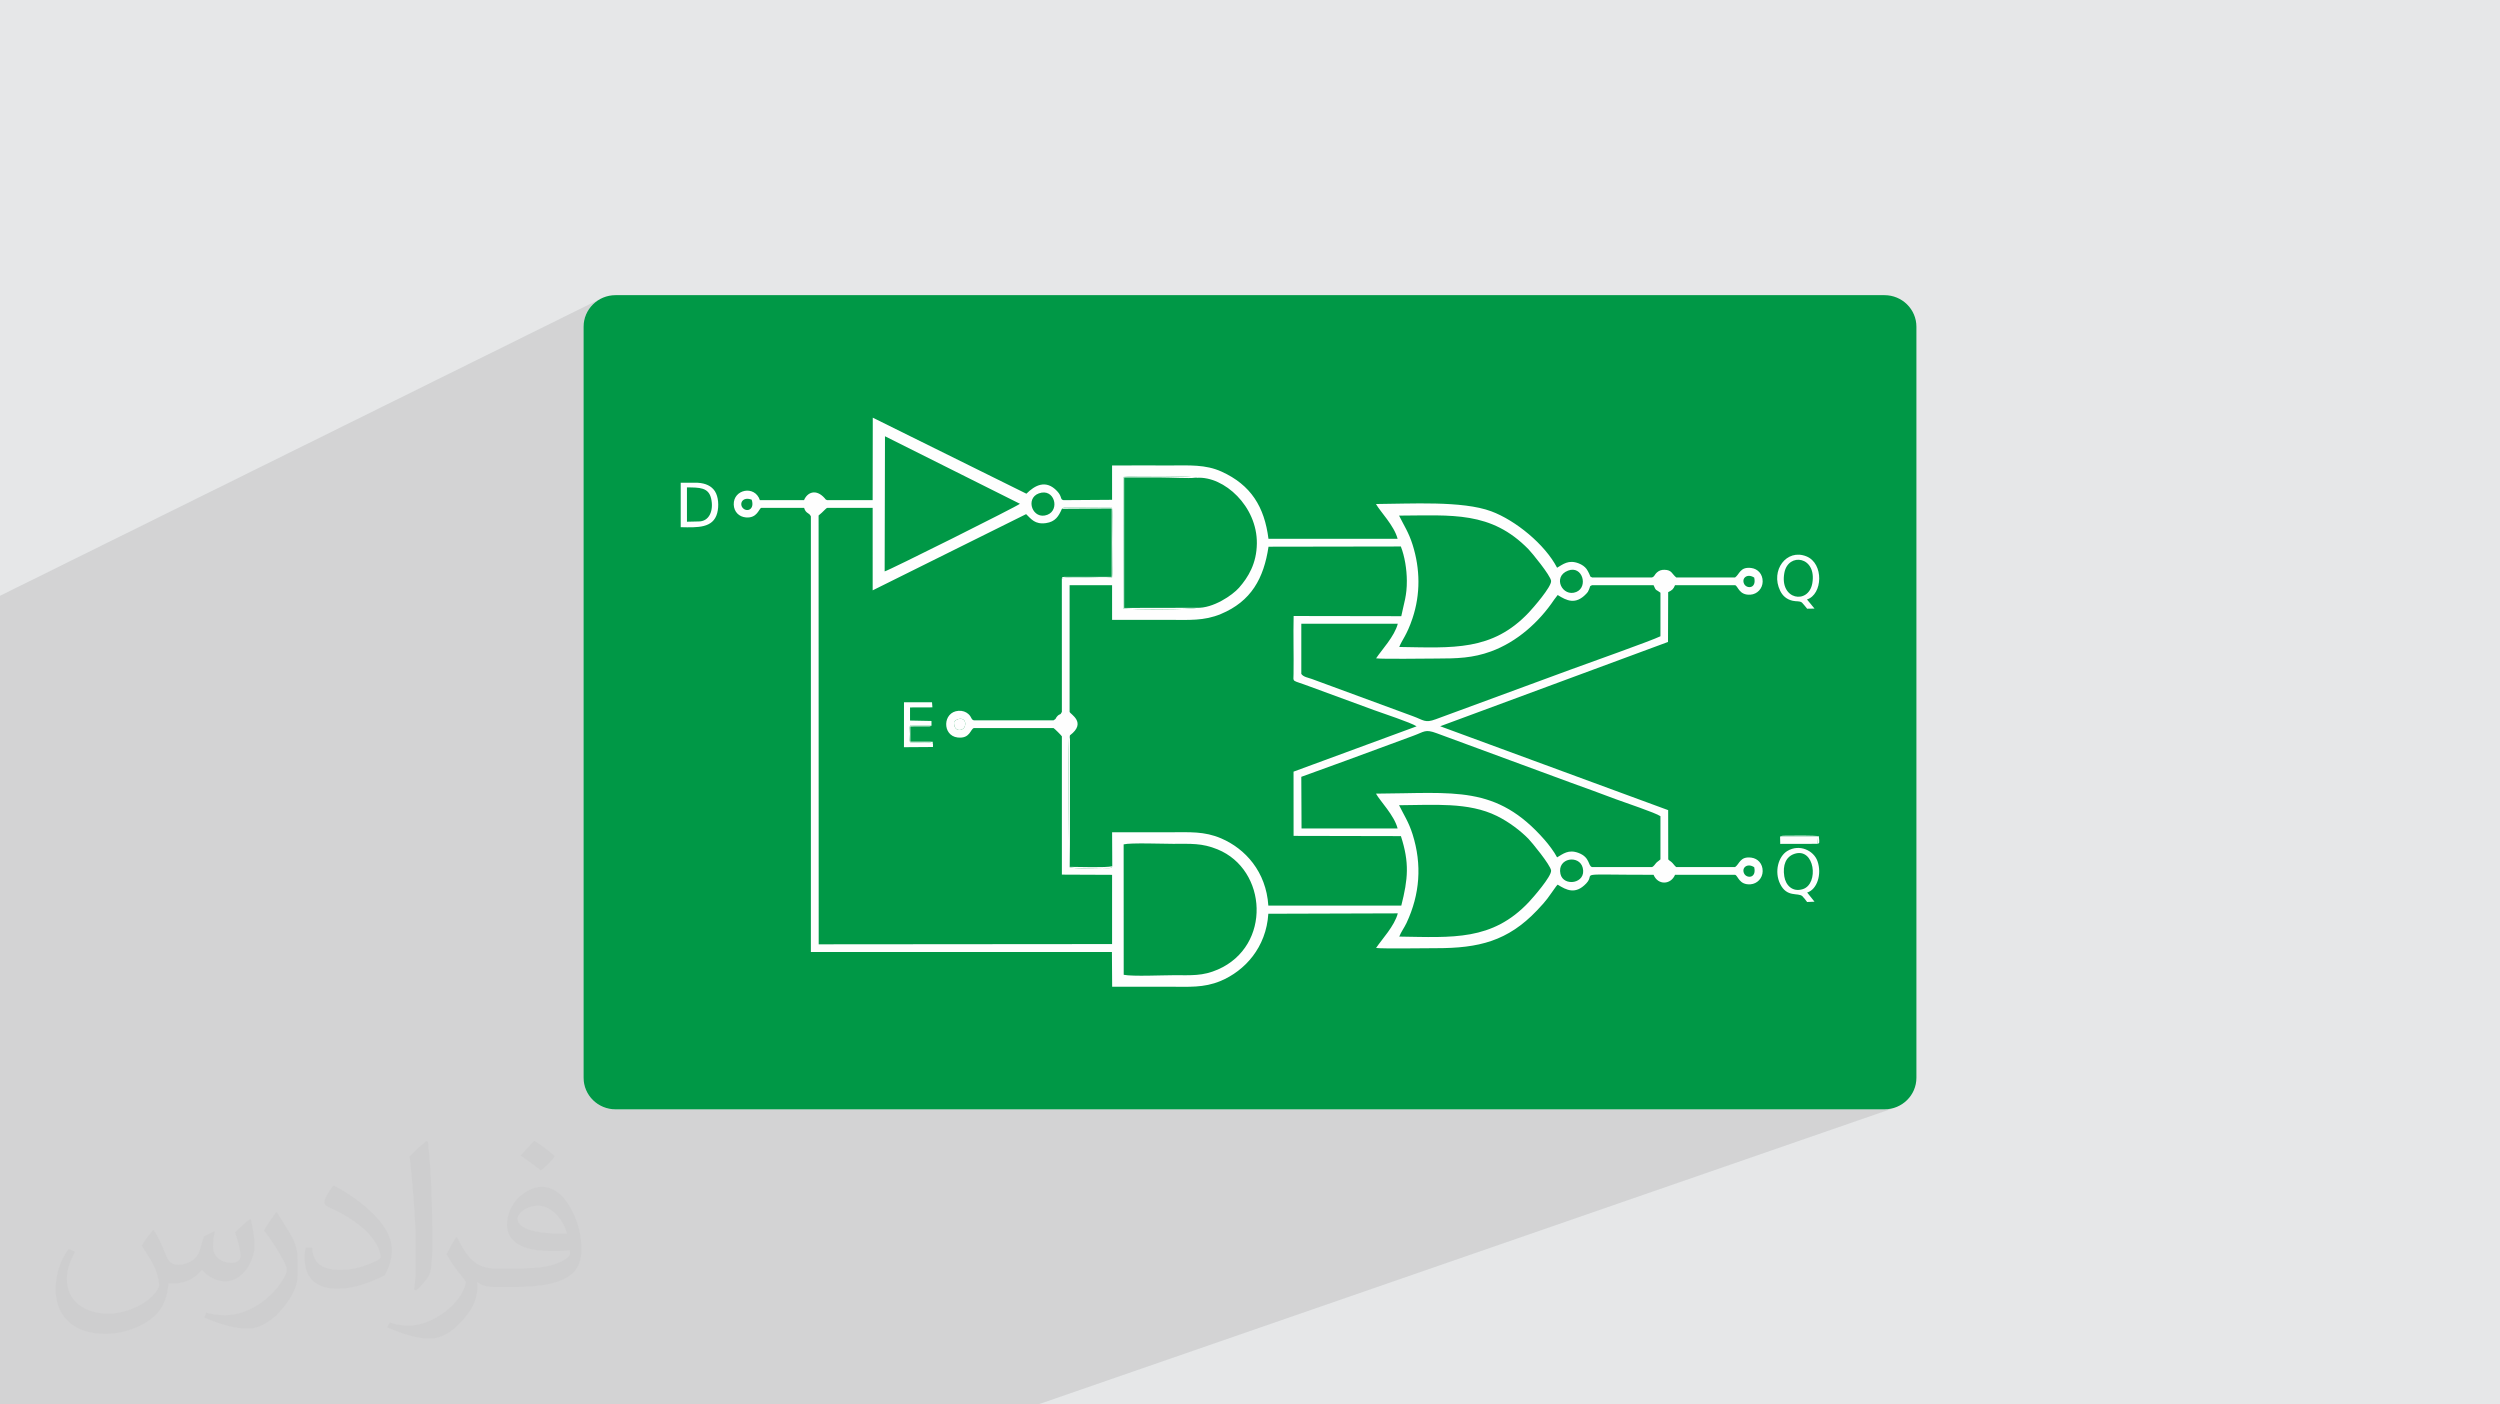 <?xml version="1.0" encoding="UTF-8"?>
<!DOCTYPE svg PUBLIC "-//W3C//DTD SVG 1.1//EN" "http://www.w3.org/Graphics/SVG/1.1/DTD/svg11.dtd">
<!-- Creator: CorelDRAW 2020 (64-Bit) -->
<svg xmlns="http://www.w3.org/2000/svg" xml:space="preserve" width="94.192mm" height="52.917mm" version="1.1" style="shape-rendering:geometricPrecision; text-rendering:geometricPrecision; image-rendering:optimizeQuality; fill-rule:evenodd; clip-rule:evenodd"
viewBox="0 0 9404.92 5283.66"
 xmlns:xlink="http://www.w3.org/1999/xlink"
 xmlns:xodm="http://www.corel.com/coreldraw/odm/2003">
 <defs>
  <style type="text/css">
   <![CDATA[
    .fil2 {fill:#009846}
    .fil0 {fill:#E6E7E8}
    .fil4 {fill:#FEFEFE}
    .fil3 {fill:#373435;fill-opacity:0.031}
    .fil1 {fill:#2B2A29;fill-opacity:0.102}
   ]]>
  </style>
 </defs>
 <g id="Layer_x0020_1">
  <polygon class="fil0" points="-0,0 9404.92,0 9404.92,5283.66 -0,5283.66 "/>
  <polygon class="fil1" points="3904.76,5283.66 -0,5283.66 -0,2241.29 2257.69,1124.77 2247.9,1130.74 2238.75,1137.59 2230.31,1145.27 2222.64,1153.7 2215.79,1162.85 2209.81,1172.64 2204.8,1183.02 2200.8,1193.91 2197.86,1205.27 2196.06,1217.03 2195.44,1229.12 2195.44,4054.54 2196.06,4066.63 2197.86,4078.4 2200.8,4089.75 2204.8,4100.64 2209.81,4111.02 2215.79,4120.81 2222.64,4129.96 2230.31,4138.39 2238.75,4146.07 2247.9,4152.92 2257.69,4158.89 2268.07,4163.91 2278.96,4167.91 2290.31,4170.85 2302.07,4172.65 2314.17,4173.27 7090.76,4173.27 7102.85,4172.65 7114.61,4170.85 7125.96,4167.91 "/>
  <path class="fil2" d="M2315.53 1110.39l4773.83 0c66.32,0 120.11,53.17 120.11,118.73l0 2825.42c0,65.55 -53.79,118.72 -120.11,118.72l-4773.83 0.01c-66.31,-0.01 -120.1,-53.18 -120.1,-118.74l-0.01 -2825.41c0.01,-65.56 53.8,-118.73 120.12,-118.73z"/>
  <path class="fil3" d="M578.49 4627.69c17.95,27.21 29.6,53.36 40.96,82.43 8.45,16.91 12.93,48.09 52.57,48.09 11.61,0 28.28,-3.42 43.06,-11.61 16.63,-8.73 29.32,-21.94 35.94,-42l15.85 -53.36 38.57 -19.02 2.64 2.64c-5.27,20.09 -6.59,39.36 -6.59,54.43 0,44.63 38.57,61.56 69.22,61.56 17.95,0 34.09,-8.73 34.09,-25.11 0,-21.13 -8.98,-57.06 -20.62,-89.29 17.95,-17.95 35.94,-35.94 56.53,-50.47l3.17 1.6c8.98,38.04 14,75.56 14,100.66 0,24.57 -10.83,51.79 -19.81,69.49 -18.49,34.87 -51.25,62.62 -90.87,62.62 -30.1,0 -63.65,-15.07 -86.66,-43.06l-1.32 0c-21.66,26.96 -55.22,51.25 -108.86,51.25l-16.63 0c-2.64,35.41 -10.29,60.49 -21.94,82.95 -31.95,62.34 -126.81,106.47 -216.1,106.47 -124.17,0 -186.51,-71.59 -186.51,-166.96 0,-58.91 19.27,-113.6 48.88,-152.42l24.29 10.04c-18.49,35.41 -30.91,68.68 -30.91,101.45 0,89.29 72.66,131.83 156.4,131.83 77.68,0 173.83,-49.41 191.28,-106.72 -6.59,-62.62 -30.1,-91.93 -66.04,-148.99 10.83,-19.02 24.83,-38.04 42.28,-58.38l3.17 0 0 0 0 0 -0.02 -0.09zm1432.13 -336.04c26.15,16.39 51.79,35.66 76.87,57.85 -14,19.81 -31.45,37.79 -53.11,53.64 -25.11,-20.34 -50.19,-37.79 -75.84,-56.27 17.42,-19.55 34.62,-38.29 52.04,-55.22l0 0 0 0 0 0 0 0 0 0 0.03 0zm13.47 244.11c-42.28,0 -76.87,27.75 -76.87,48.34 0,44.13 84.53,57.85 185.72,57.31 -12.68,-51.79 -57.06,-105.68 -108.86,-105.68l0.01 0.03zm-94.86 236.19c54.96,0 103.04,-1.6 139.74,-10.83 40.96,-10.29 75.56,-30.91 75.56,-45.17 0,-3.7 0,-8.19 -1.32,-11.89 -22.98,2.11 -49.41,2.11 -72.38,2.11 -74.49,0 -131.55,-16.91 -154.02,-58.66 -5.55,-11.61 -9.51,-24.57 -9.51,-39.36 0,-40.43 17.42,-79.79 48.09,-107 25.61,-22.45 53.89,-36.44 82.67,-36.44 52.04,0 93.51,41.75 122.57,107.54 15.85,35.94 26.68,77.4 26.68,129.72 0,34.87 -9.51,64.19 -31.17,85.85 -40.43,39.11 -114.92,53.89 -229.04,53.89l-51.79 0 0 0 -13.47 0c-28.28,0 -48.62,-5.02 -64.72,-17.42l-2.64 0c0.79,6.59 1.32,12.93 1.32,19.02 0,25.61 -8.45,58.38 -25.61,84.53 -50.72,75.3 -105.68,108.04 -153.24,108.04 -48.09,0 -107,-18.49 -160.11,-42.54l9.51 -18.49c17.17,7.13 40.96,11.89 73.7,11.89 85.85,0 198.66,-82.43 212.66,-163 -3.17,-6.59 -8.98,-15.32 -17.17,-24.57 -25.11,-29.85 -40.96,-54.68 -55.75,-80.83 12.68,-25.11 24.29,-45.17 35.13,-63.4l4.49 -0.53c36.72,74.77 69.99,117.55 144.23,117.55l11.61 0 0 0 53.89 0 0 0 0 0 0 0 0 0 0 0 0.09 0.01zm-371.98 79c6.34,-34.34 6.87,-72.91 6.87,-108.86l0 -53.36c0,-99.6 -12.68,-244.36 -22.98,-338.68 17.95,-19.27 43.06,-42 62.87,-57.31l5.81 1.6c13.47,118.62 16.63,256 16.63,383.06 0,33.3 -1.32,65.79 -4.49,89.55 -1.85,30.1 -19.27,52.83 -56.53,87.7l-8.19 -3.7zm-382.8 -157.19c1.85,46.77 24.83,83.49 105.15,83.49 49.93,0 92.19,-12.93 138.96,-35.13 8.45,-3.7 12.93,-8.73 12.93,-12.93 0,-29.32 -22.45,-68.15 -60.23,-103.55 -36.72,-33.3 -85.34,-62.62 -130.76,-82.18 -15.6,-6.59 -20.62,-13.47 -20.62,-20.09 0,-13.47 17.95,-41.75 32.77,-62.09l5.02 -0.53c52.04,27.21 110.17,67.64 153.24,112.53 39.11,41.47 63.4,83.49 63.4,129.19 0,33.81 -10.29,65.51 -26.96,95.11 -57.06,28.79 -117.83,50.72 -178.06,50.72 -73.17,0 -123.1,-34.34 -123.1,-114.92 0,-8.73 0,-22.19 3.17,-39.64l25.11 0 0 0 0 0 0 0 0 0 0 0 -0.02 0zm-132.37 -132.9l45.45 73.45c16.63,27.21 32.23,56.81 32.23,103.55l0 59.7c0,48.34 -30.91,100.13 -80.83,151.38 -39.11,34.62 -73.7,49.41 -105.68,49.41 -47.55,0 -101.98,-14.79 -164.85,-41.75l7.13 -18.49c19.81,5.27 42.79,9.77 71.06,9.77 90.36,-0.53 182.8,-66.57 225.08,-147.15 5.02,-9.26 6.87,-17.95 6.87,-24.04 0,-9.26 -5.02,-19.55 -8.98,-28.79 -22.98,-43.31 -48.62,-82.95 -76.87,-119.68 14.79,-23.25 29.6,-45.7 45.7,-67.9l3.7 0.53 0 0 0 0 0 0 0 0 0 0 -0.02 0.01z"/>
  <g id="_2301554308208">
   <path class="fil4" d="M4227.35 3667.12l-0.23 -490.66c26.54,-6.59 149.28,-1.97 185.75,-1.97 67.93,0 108.43,-3.28 167.34,20.7 187.52,76.3 204.4,363.01 1.59,452.01 -57.38,25.18 -99.27,21.45 -165.52,21.45 -42.49,0 -154.53,5.34 -188.92,-1.53zm1642.96 -379.59c-13.18,-60.79 71.45,-73.14 83.96,-22.64 14.8,59.72 -73.23,72.11 -83.96,22.64zm728.97 -25.09c9.52,42.06 -27.8,42.73 -37.49,24.52 -11.92,-22.34 11.78,-41.62 37.49,-24.52zm-1336.04 -233.2c130.1,-0.49 260.63,-12.82 368.34,40.53 46.58,23.07 89.61,56.48 118.44,85.92 11.1,11.33 82.98,98.35 85.17,119.12 2.3,21.8 -68.65,102.77 -83.71,118.75 -138.15,146.53 -286.6,132.89 -487.52,129.85 6.43,-17.02 19.01,-33.42 27.57,-51.76 50.08,-107.3 58.52,-218.9 22.6,-332.86 -14.64,-46.44 -32.19,-71.83 -50.88,-109.55zm-5.47 87.33l-361.42 0.05 -0.93 -194.24 167.42 -60.81c56.4,-20.8 112.03,-41.32 169.22,-62.34 28.53,-10.49 55.8,-20.79 84.54,-31.18 42.25,-15.29 44.05,-26.1 88.38,-9.56l505.08 186.11c57.61,20.75 112.63,40.81 169.32,62.21 32.37,12.22 148.44,50.53 167.17,63.72l-0.03 162.51c-6.14,5.77 -10.93,7.85 -15.9,13.03 -4.96,5.17 -9.57,14.35 -16.56,15.8l-224.72 -0.01c-15.91,-4.09 -6.51,-36.2 -50.59,-53.04 -38.47,-14.7 -58.75,3.8 -81.04,16.52 -11.1,-21.42 -32.25,-48.99 -46.9,-65.71 -181.98,-207.95 -339.15,-175.46 -634.4,-173.98 15.67,28.37 68.52,81.29 81.37,130.9zm-1668.48 -402.05c23.45,-20.7 48.17,-8.79 40.56,17.21 -5.7,19.49 -44.07,24.1 -40.56,-17.21zm1587.49 -237.89c22.86,3.36 189.51,0.78 226.92,0.78 78.27,0 137.12,-1.89 205.09,-26.69 97.86,-35.72 180.89,-110.03 237.74,-194.63l13.43 -17.68c33.56,20.91 66.77,38.22 107.39,-4.54 6.6,-6.95 6.28,-6.87 10.58,-16.61 5.87,-13.29 0.41,-10.96 11.41,-15.88l231.31 0.02c9.91,23.77 8.62,14.87 25.9,28.36l-0.04 163.84c-35.54,17.46 -278.44,103.32 -337.94,125.36l-507.72 186.93c-40.17,15 -44.95,3.13 -85,-11.45l-380.75 -140.19c-13.32,-4.82 -32.5,-7.57 -39.62,-19.19l-0.01 -188.62 362.94 0.01c-11.72,46.88 -60.66,98.53 -81.63,130.19zm-992.51 782.03c-4.13,10.3 -14.65,6.84 -36.98,6.76 -31.25,-0.1 -107.19,4.46 -124.09,-3.6 -1.82,-9.48 -4.74,-428.13 -1.73,-481.85l3.78 -13.8c64.33,-48.54 0.42,-79.7 -1.44,-88.11l0 -476.68 159.8 0.13 0.01 130.33c71.88,0.19 143.76,0.05 215.63,0.05 73.07,0 129.79,4.59 193.58,-22.01 114.19,-47.63 161.55,-134.17 179.27,-253.2l497.81 -0.83c14.59,37.31 22.22,85.22 22.57,128.5 0.45,57.36 -11.24,85.11 -20.93,133.69l-404.95 -0.66c-1.81,72.7 0.81,145.66 -0.36,217.85 -0.54,33.5 -8.89,20.89 60.96,47.32l241.52 88.75c33.22,12.25 138.5,46.61 160.51,61.1l-462.99 170.5 0.15 241.68 403.76 0.85c32.53,100.5 26.81,161.14 1.44,261.42l-500.17 0.04c-8.19,-127.56 -86.73,-214.03 -177.36,-252.9 -63.62,-27.29 -118.31,-23.09 -191.39,-23.09 -72.98,0 -146.04,-0.33 -219.01,0.05l0.62 127.7zm1714.71 -1112.07c54.41,-20.81 76.93,61.67 30.78,80.42 -51.68,20.99 -91.12,-57.34 -30.78,-80.42zm700.3 26.28c9.52,42.07 -27.8,42.73 -37.49,24.53 -11.92,-22.35 11.78,-41.62 37.49,-24.53zm-2604.41 -258.77c7.36,-8.27 25.6,-4.66 46.86,-4.66l141.34 0.78c4.83,15.16 4.96,244.92 0.35,262.54 -51.85,5.76 -144.53,-7.09 -188.83,2.95l0.15 502.35c-6.16,13.49 -6.65,5.81 -16.21,15.09 -9.11,8.86 -2.42,9.6 -15.11,16.67l-299.63 0.01c-11.1,-2.65 -7.43,-12.1 -21.25,-24.16 -9.07,-7.91 -21.54,-12.69 -36.52,-11.65 -60.7,4.22 -61.98,93.56 -3.48,100.37 47.4,5.52 48.04,-32.45 61.26,-35.45l299.63 -0.03c3.89,2.13 28.91,27.02 31.3,31.08l0.01 520.27 188.87 0.83 -0.03 260.43 -1103.69 0.92 -0.37 -1613.24c18,-14.11 27.31,-27.55 32.68,-28.59l170.71 0 0.01 310.23 577.25 -286.72c18.89,17.93 32.94,39.63 74.59,33.77 35.14,-4.95 47.88,-25.62 60.12,-53.79zm507.63 372.39c-16.3,7.42 -247.98,7.88 -276.85,2.09l1.47 -494.26c25.26,-4.71 272.03,-4.06 275.96,3.1 101.67,-6.47 226.99,107.09 225.19,247.39 -0.96,75.06 -32.18,126.53 -67.27,166.4 -24.64,28 -97.34,77.71 -158.5,75.3zm760.74 -346.81c199.93,-0.74 345.76,-17.53 486.78,126.46 11.1,11.33 82.98,98.35 85.17,119.12 2.3,21.79 -68.65,102.77 -83.71,118.75 -138.15,146.53 -286.6,132.88 -487.52,129.85 9.81,-25.95 28.31,-43.45 49.81,-107.83 30.37,-90.94 29.04,-185.8 0.35,-276.79 -14.64,-46.45 -32.19,-71.83 -50.88,-109.56zm-1355.11 -83.62c58.48,-21.21 80.39,61.9 32.14,80.52 -55.22,21.3 -85.18,-61.3 -32.14,-80.52zm-1080.35 23.67c11.87,36.22 -16.45,47.7 -32.34,32.4 -15.99,-15.38 -3.21,-45.85 32.34,-32.4zm501.49 -238.59l507.69 254.07c-10.37,9.58 -496.16,252.38 -508.92,254.36l1.23 -508.43zm-46.38 240.34l-170.69 0.07c-8.04,-2.96 -4.78,-1.8 -9.89,-7.52 -32.15,-36.02 -65.16,-22.5 -77.61,7.52l-166.01 0c-19.34,-57.89 -100.5,-40.69 -98.39,16.8 1,27.14 19.8,45.84 45.58,48.15 42.73,3.83 48.85,-32.88 57.76,-35.9l161.4 0.02c6.67,22.68 18.79,16.76 25.42,31.98l0 1638.68 1132.53 0 0.87 130.78c72.61,-0.23 144.01,-0.06 215.39,-0.06 71.93,0 128.94,4.81 191.94,-21.4 91.91,-38.24 172.44,-126.73 180.18,-253.11l487.03 -1.52c-11.72,46.91 -60.66,98.55 -81.63,130.21 22.86,3.37 189.51,0.79 226.92,0.79 158.71,0 268.18,-25.95 378.8,-142.4 39.91,-42.02 39.34,-45.57 69.45,-87.11 7.55,-10.4 -4.24,4.99 2.98,-3.95 4.63,-5.73 2.15,-2.7 5.03,-5.54 33.56,20.92 66.77,38.23 107.39,-4.54 40.47,-42.62 -59.32,-32.49 253.31,-32.47 16.74,40.04 64.92,37.78 80.8,0.01l225.87 -0.03c11.21,2.89 14.7,38.84 57.97,35.74 25.45,-1.83 45.53,-23.05 45.82,-49.34 0.31,-28.35 -18.4,-47.91 -42.89,-51.02 -42.6,-5.43 -43.94,24.03 -60.91,35.57l-221.31 -0.01c-6.89,-5.4 -7.94,-8.8 -13.91,-15.02 -8.54,-8.91 -8.95,-6.24 -16.24,-13.8l-0.28 -185.39 -857.64 -315.58 857.04 -317.06 0.64 -187.42c14.83,-7.3 19.27,-10.63 25.83,-26.21l225.87 -0.02c11.21,2.89 14.7,38.84 57.97,35.73 25.45,-1.83 45.53,-23.05 45.82,-49.33 0.31,-28.36 -18.4,-47.92 -42.89,-51.03 -42.6,-5.42 -43.94,24.03 -60.91,35.57l-221.31 -0.01c-16.62,-13.01 -16.1,-28.35 -44.34,-28.77 -11.53,-0.17 -19.81,2.68 -27.74,9.54 -11.02,9.55 -9.47,17.09 -19.86,19.24l-224.72 0c-11.1,-6.12 -3.85,-0.16 -11.04,-14.41 -3.22,-6.36 -6.11,-12.45 -9.77,-17.41 -6.57,-8.91 -17.05,-16.36 -29.78,-21.23 -38.47,-14.7 -58.75,3.8 -81.04,16.52 -45.68,-88.17 -156.5,-178.44 -247.65,-212.3 -109.23,-40.57 -305.88,-28.03 -433.65,-27.39 15.67,28.38 68.52,81.3 81.37,130.91l-485.82 0c-15.17,-120.16 -65.67,-202.63 -176.89,-252.98 -60.29,-27.29 -121.57,-23 -192.4,-23 -73,0 -146.1,-0.37 -219.09,0.07l0.04 129.19 -182.73 1.3c-13.92,-2.79 -3.87,-12.45 -24.12,-34.05 -42.26,-45.07 -83.83,-21.63 -115.48,9.77l-577.93 -286.02 -0.46 310.17z"/>
   <path class="fil4" d="M6750.25 3212.27c76.85,-25.99 93.72,113.23 31.83,132.68 -38.86,12.21 -64.42,-14.55 -69.66,-48.14 -6.57,-42.01 5.87,-73.73 37.83,-84.54zm48.27 145.42c37.42,-11.47 56.01,-69.18 38.78,-118.04 -14.22,-40.33 -67.95,-65.78 -113.52,-38.23 -33.39,20.18 -49.86,77.63 -26.83,124.18 25.64,51.82 66.72,31.27 83.61,45.86 3.46,2.99 14.72,17.75 17.78,21.85l27.78 -1.17 -27.61 -34.45z"/>
   <path class="fil4" d="M6817.81 2194.57c-14.29,80.42 -124.08,62.75 -105.1,-39.56 14.5,-78.21 123.13,-61.95 105.1,39.56zm-19.45 95.39l27.74 -0.5 -28.28 -34.34c59.09,-18.82 64.42,-135.27 -2.19,-162.15 -74.49,-30.07 -136.27,52.79 -98.69,129.46 8.92,18.17 22.95,32.17 47.22,37.68 14.84,3.37 24.92,-0.16 34.6,6.59 2.28,1.58 17.2,20.23 19.6,23.25z"/>
   <path class="fil4" d="M2584.26 1833.56c46.96,0.43 81.31,-0.35 91.01,41.96 10.11,44.11 -6.18,87.3 -48.59,86.2l-42.37 1.02 -0.06 -129.17zm-23.43 149.68c64.06,1.52 121.96,3.78 137.21,-52.82 7.31,-27.14 4.49,-62.42 -8.62,-82.56 -12.96,-19.86 -35.39,-30.1 -64.73,-31.72l-63.86 -0.24 0 167.34z"/>
   <path class="fil4" d="M3509.9 2796.57c-26.45,-9.14 -58.51,0.42 -86.21,-4.38 -5.21,-14.14 -5.2,-47.26 -0.03,-62.37l80.68 -0.27 -0.16 -17.28 -80.66 -1.65 0.01 -49.28 84.16 -0.31 -1.47 -19.16 -105.43 -0.02 -0.14 169.05 109.15 -0.75 0.09 -13.59z"/>
   <polygon class="fil4" points="6837.82,3174.41 6839.53,3147.39 6837.15,3147.31 6696.58,3147.33 6697.21,3174.72 "/>
   <path class="fil4" d="M4502.5 2286.49l-273.45 0.52 0.01 -490.76c45.41,0 90.77,0 136.13,0 40.41,0 100.98,3.89 137.88,1.16 -3.93,-7.16 -250.7,-7.81 -275.96,-3.1l-1.47 494.26c28.87,5.79 260.56,5.33 276.85,-2.09z"/>
   <path class="fil4" d="M4184.27 3258.66c-23.74,6.29 -127.41,2.48 -159.29,2.38l0.27 -494.87 -3.78 13.8c-3.02,53.72 -0.09,472.37 1.73,481.85 16.9,8.07 92.84,3.5 124.09,3.6 22.34,0.08 32.85,3.54 36.98,-6.76z"/>
   <path class="fil4" d="M3994.58 2175.71c44.3,-10.03 136.98,2.82 188.83,-2.95 4.61,-17.62 4.48,-247.39 -0.35,-262.54l-141.34 -0.78c-21.26,0 -39.5,-3.6 -46.86,4.66l187.36 -1.13 -0.05 257.18 -178.04 -0.11c-16.03,3.22 -3.98,-1.63 -9.56,5.66z"/>
   <path class="fil4" d="M3589.29 2714.52c-3.51,41.32 34.86,36.7 40.56,17.21 7.61,-26 -17.1,-37.91 -40.56,-17.21z"/>
   <path class="fil4" d="M3509.9 2796.57c-5.38,-7.17 8.49,-5.19 -9.54,-6.37l-75.75 0.02 0.02 -57.38 72.2 -0.19c6.07,-0.93 4.93,-1.62 7.5,-3.1l-80.68 0.27c-5.17,15.11 -5.18,48.23 0.03,62.37 27.7,4.8 59.76,-4.75 86.21,4.38z"/>
   <path class="fil4" d="M6837.82 3174.41c6.84,-2.95 7.67,-0.31 4.56,-28.37 -14.71,-3.7 -101.15,-2.56 -127.98,-2.19 -2.07,0.03 -8.27,0.1 -10.02,0.41 -5.34,0.95 -6.11,2.15 -7.8,3.06l140.57 -0.02 2.38 0.08 -1.71 27.03z"/>
  </g>
 </g>
</svg>
